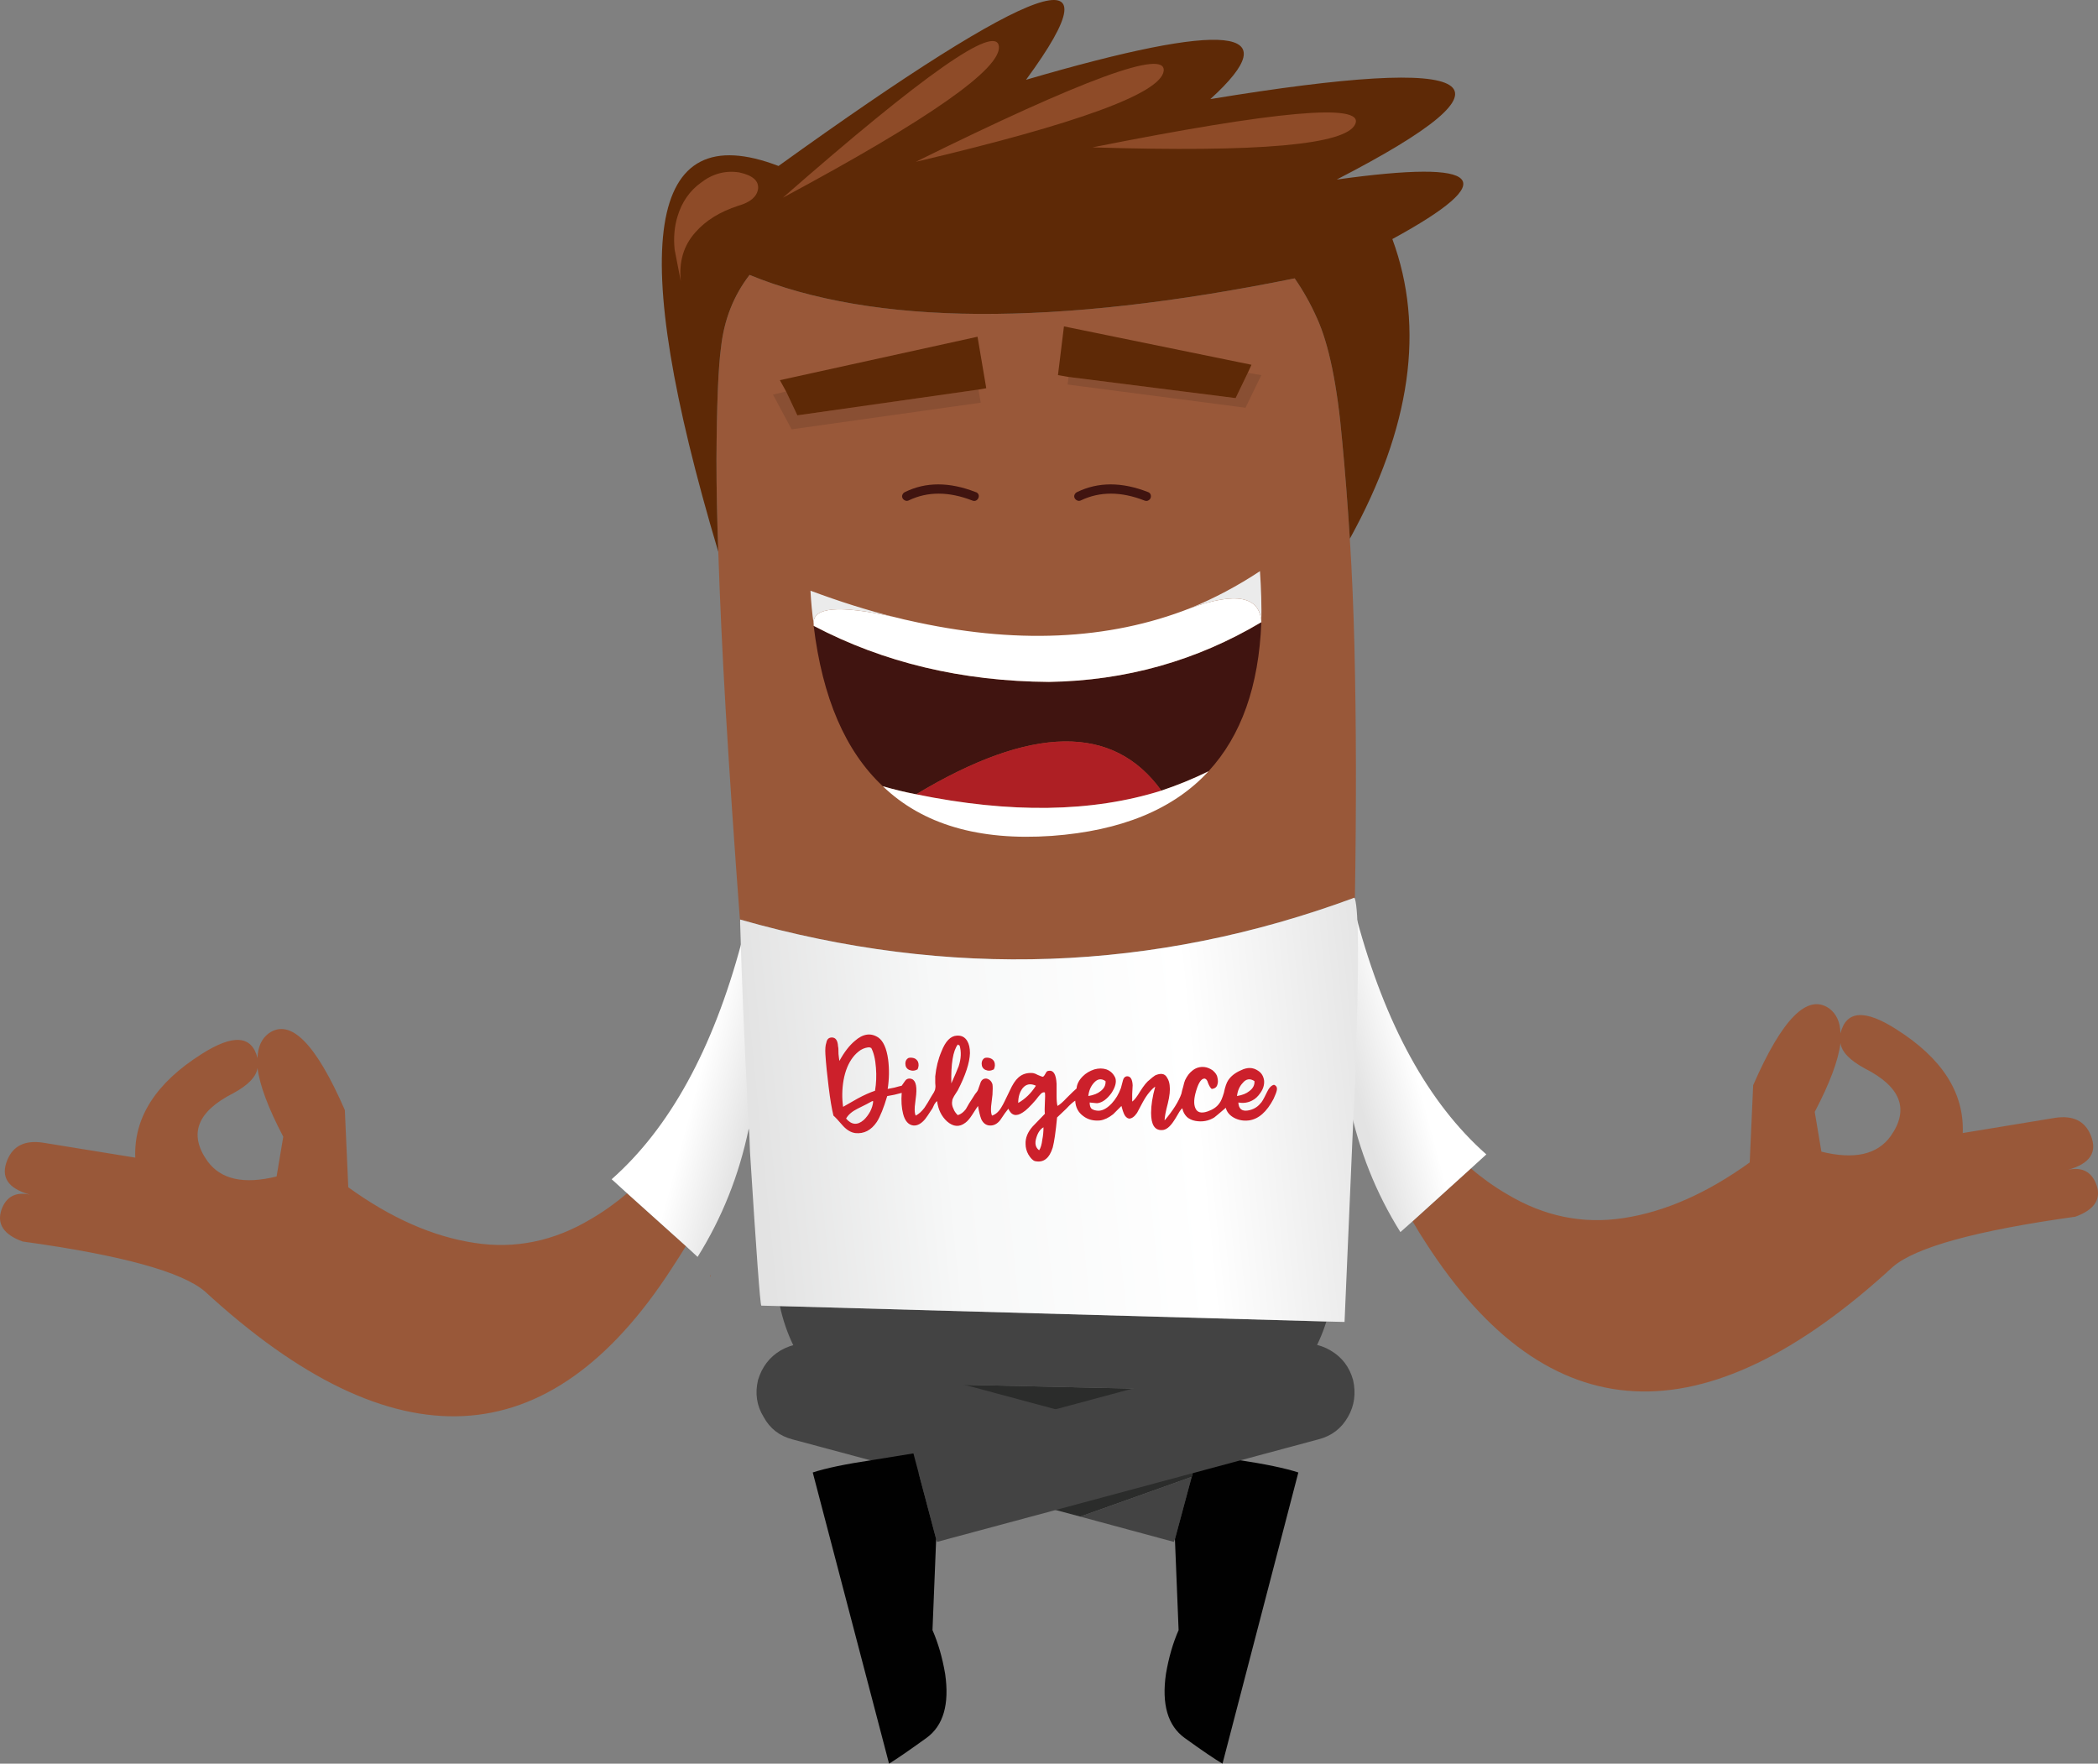 <?xml version="1.0" encoding="utf-8"?>
<!-- Generator: Adobe Illustrator 15.1.0, SVG Export Plug-In . SVG Version: 6.00 Build 0)  -->
<!DOCTYPE svg PUBLIC "-//W3C//DTD SVG 1.1//EN" "http://www.w3.org/Graphics/SVG/1.1/DTD/svg11.dtd">
<svg version="1.1" id="Layer_1" xmlns="http://www.w3.org/2000/svg" xmlns:xlink="http://www.w3.org/1999/xlink" x="0px" y="0px"
	 width="456.455px" height="383.711px" viewBox="0 0 456.455 383.711" enable-background="new 0 0 456.455 383.711"
	 xml:space="preserve">
<rect x="0" y="0" width="456.455" height="383.711" fill="#808080" stroke="none"/>
<g>
	<path fill="#995839" d="M320.028,254.211c2.435,2.1,5.05,3.967,7.851,5.6c8.065,4.834,16.517,6.567,25.351,5.2
		c9-1.366,18.149-5.399,27.449-12.1l0.75-16.8c6.301-14.467,11.816-20.034,16.551-16.7c1.566,1.167,2.383,2.967,2.449,5.399
		c1.232-4.967,5.267-5.267,12.101-0.899c10,6.3,14.833,13.833,14.5,22.6l20.05-3.3c3.935-0.6,6.533,0.667,7.801,3.8
		c1.5,3.667-0.149,6.167-4.95,7.5c3.101-0.667,5.167,0.433,6.2,3.3c1.065,3.101-0.468,5.4-4.601,6.9c-21.5,3-34.732,6.633-39.7,10.9
		c-41.1,37.8-74.949,36.1-101.55-5.101c-1.033-1.567-2.017-3.167-2.95-4.8L320.028,254.211z M394.827,241.912l1.45,8.65
		c7.133,1.767,12.149,0.649,15.05-3.351c4.135-5.833,2.268-10.75-5.6-14.75c-3.267-1.767-5.034-3.601-5.301-5.5
		C399.962,230.695,398.095,235.678,394.827,241.912z M149.229,271.111c-1,1.634-2.017,3.233-3.051,4.801
		c-26.6,41.199-60.449,42.9-101.55,5.1c-4.967-4.3-18.2-7.934-39.7-10.9c-4.133-1.5-5.666-3.816-4.6-6.949
		c1.032-2.833,3.1-3.917,6.199-3.25c-4.8-1.333-6.449-3.833-4.949-7.5c1.267-3.133,3.865-4.4,7.8-3.801l20.05,3.25
		c-0.333-8.732,4.483-16.25,14.45-22.549c6.867-4.367,10.917-4.066,12.149,0.899c0.066-2.433,0.884-4.233,2.45-5.399
		c4.733-3.334,10.25,2.232,16.55,16.699l0.75,16.801c9.268,6.699,18.416,10.732,27.45,12.1c8.833,1.367,17.283-0.367,25.351-5.2
		c2.8-1.633,5.417-3.5,7.85-5.601L149.229,271.111z M61.628,247.312c-3.268-6.233-5.133-11.218-5.601-14.951
		c-0.267,1.9-2.032,3.733-5.3,5.5c-7.867,4-9.732,8.918-5.601,14.75c2.899,4,7.917,5.117,15.05,3.351L61.628,247.312z"/>
	
		<linearGradient id="SVGID_1_" gradientUnits="userSpaceOnUse" x1="302.327" y1="173.474" x2="317.398" y2="177.513" gradientTransform="matrix(1 0 0 -1 -8.36 407.766)">
		<stop  offset="0.02" style="stop-color:#E3E3E3"/>
		<stop  offset="0.894" style="stop-color:#FFFFFF"/>
	</linearGradient>
	<path fill="url(#SVGID_1_)" d="M320.028,254.211l-12.7,11.5l-2.649,2.35c-5.3-8.467-9-17.732-11.1-27.8l-7.851,0.25v-40.649h9.449
		c6.2,23.065,15.601,40.166,28.2,51.3L320.028,254.211z"/>
	
		<linearGradient id="SVGID_2_" gradientUnits="userSpaceOnUse" x1="173.274" y1="167.585" x2="158.202" y2="171.62" gradientTransform="matrix(1 0 0 -1 -8.36 407.766)">
		<stop  offset="0.02" style="stop-color:#E3E3E3"/>
		<stop  offset="0.894" style="stop-color:#FFFFFF"/>
	</linearGradient>
	<path fill="url(#SVGID_2_)" d="M149.229,271.111l-12.801-11.5l-3.35-3.049c12.6-11.133,22-28.233,28.199-51.301h10.649v40.4h-9.05
		c-2.101,10.066-5.8,19.333-11.101,27.8L149.229,271.111z"/>
	<path fill="#434343" d="M169.678,284.162l118.9,3.35c-1.768,5.633-4.816,10.75-9.15,15.35l-101.8-2.299
		C173.628,295.662,170.979,290.195,169.678,284.162z"/>
	<path fill="#995839" d="M294.778,195.512c-0.065-0.066-0.101-0.133-0.101-0.199c-43.633,16.133-88.183,17.717-133.649,4.75
		c0,0.199,0,0.416,0,0.649c-1.267-16.833-2.315-32.283-3.149-46.35c-0.733-12.6-1.268-24.034-1.601-34.3
		c-0.267-7.233-0.399-13.917-0.399-20.05c0.065-12,0.399-20.167,1-24.5c0.667-5.967,2.732-11.2,6.2-15.7
		c26.934,11.067,66.467,11.317,118.6,0.75c1.834,2.633,3.45,5.517,4.851,8.65c2.601,5.7,4.435,14.65,5.5,26.85
		c0.634,6.633,1.185,13.684,1.649,21.15c0.467,7.4,0.801,15.217,1,23.45C295.078,157.395,295.111,175.678,294.778,195.512z
		 M154.528,277.662c0-0.1,0.033-0.184,0.101-0.25v0.35L154.528,277.662z"/>
	<path fill="#2B2C2B" d="M177.628,300.562l101.8,2.299c-0.333,0.367-0.633,0.684-0.899,0.951
		c-7.967,7.934-17.584,11.899-28.851,11.899h-40.3c-11.268,0-20.866-3.966-28.8-11.899
		C179.512,302.711,178.528,301.628,177.628,300.562z"/>
	<path fill="#5E2906" d="M293.678,117.211c-0.466-7.466-1.017-14.517-1.649-21.15c-1.065-12.2-2.899-21.15-5.5-26.85
		c-1.399-3.133-3.017-6.017-4.851-8.65c-52.133,10.567-91.666,10.317-118.6-0.75c-3.468,4.5-5.533,9.733-6.2,15.7
		c-0.601,4.333-0.935,12.5-1,24.5c0,6.133,0.134,12.816,0.399,20.05c-19.967-66.967-15.601-94.95,13.101-83.95
		c56.667-40.767,74.617-47.017,53.851-18.75c43.966-12.867,57.333-11.467,40.101,4.2c60.199-9.9,69.365-4.066,27.5,17.5
		c32.1-4.467,36.134-0.15,12.1,12.95C310.062,71.345,306.979,93.078,293.678,117.211z"/>
	
		<linearGradient id="SVGID_3_" gradientUnits="userSpaceOnUse" x1="119.735" y1="108.585" x2="257.299" y2="108.585" gradientTransform="matrix(0.995 -0.1 -0.1 -0.995 53.895 370.346)">
		<stop  offset="0.02" style="stop-color:#E3E3E3"/>
		<stop  offset="0.322" style="stop-color:#F7F8F8"/>
		<stop  offset="0.714" style="stop-color:#FFFFFF"/>
		<stop  offset="1" style="stop-color:#E5E5E5"/>
	</linearGradient>
	<path fill="url(#SVGID_3_)" d="M288.578,287.512l-118.9-3.35l-4.05-0.1c-0.268-0.566-1.083-11.701-2.45-33.4
		c-0.066-2.567-0.199-5.083-0.399-7.551c-0.866-17.1-1.449-31.232-1.75-42.399c0-0.233,0-0.45,0-0.649
		c45.468,12.967,90.018,11.383,133.649-4.75c0,0.066,0.034,0.133,0.101,0.199c0.833,2.7,0.899,14.167,0.2,34.4
		c-0.066,3.867-0.232,8.033-0.5,12.5l-1.95,45.199L288.578,287.512z"/>
	<path fill="#434343" d="M255.628,334.861l-0.25,0.601l-20.351-5.5l24.25-8.649L255.628,334.861z M211.928,323.762l-39.5-10.6
		c-2.833-0.732-4.933-2.367-6.3-4.9c-1.5-2.434-1.899-5.117-1.2-8.05c0.867-2.833,2.5-4.966,4.9-6.399
		c2.634-1.5,5.333-1.867,8.1-1.101l63.65,17.101L211.928,323.762z"/>
	<path fill="#010101" d="M260.578,316.211l8.949,1.45c5.768,0.866,10.083,1.767,12.95,2.7l-16.5,63.35
		c-1.566-0.898-4.316-2.768-8.25-5.6c-3.667-2.668-5.017-7.317-4.051-13.95c0.601-3.533,1.517-6.7,2.75-9.5l-0.8-19.8l3.649-13.551
		L260.578,316.211z"/>
	<polygon fill="#2B2C2B" points="211.928,323.762 241.578,309.812 260.979,315.012 260.578,316.211 259.278,321.312 
		235.028,329.961 	"/>
	<path fill="#8E4B28" d="M147.428,47.012c0.934-3.067,2.617-5.483,5.051-7.25c2.533-1.967,5.316-2.717,8.351-2.25
		c2.934,0.633,4.3,1.833,4.1,3.6c-0.267,1.7-1.699,2.917-4.3,3.65c-4,1.3-7.116,3.233-9.351,5.8
		c-2.565,2.867-3.616,6.434-3.149,10.7l-1.351-6.95C146.512,51.678,146.729,49.245,147.428,47.012z M217.328,10.062
		c0.532,4.867-15.135,15.85-47,32.95C200.995,16.145,216.661,5.162,217.328,10.062z M199.229,35.211
		c36.566-18.066,54.55-24.65,53.949-19.75C252.479,20.328,234.495,26.912,199.229,35.211z M237.678,32.062
		c40.034-7.967,59.101-9.667,57.2-5.1C292.979,31.495,273.911,33.195,237.678,32.062z"/>
	<path fill="#010101" fill-opacity="0.102" d="M271.479,81.112l2.949,0.5l-3.449,7.1l-38.7-5.05l0.2-1.65l36.351,4.6L271.479,81.112
		z M171.028,85.162l2.45,5.2l39.399-5.6l0.5,2.85l-41.149,5.8l-4.051-7.55L171.028,85.162z"/>
	<path fill="#401410" d="M212.278,107.062c0.268,0.067,0.468,0.233,0.601,0.5c0.101,0.233,0.101,0.483,0,0.75s-0.283,0.467-0.55,0.6
		c-0.233,0.1-0.483,0.1-0.75,0c-5.135-2-9.75-2.017-13.851-0.05c-0.267,0.133-0.517,0.15-0.75,0.05
		c-0.267-0.1-0.467-0.267-0.601-0.5c-0.133-0.267-0.149-0.517-0.05-0.75c0.1-0.267,0.282-0.467,0.55-0.6
		C201.411,104.828,206.545,104.828,212.278,107.062z M235.178,108.862c-0.267,0.133-0.517,0.15-0.75,0.05
		c-0.267-0.1-0.466-0.267-0.6-0.5c-0.135-0.267-0.15-0.517-0.051-0.75c0.101-0.267,0.283-0.467,0.551-0.6
		c4.6-2.233,9.75-2.233,15.449,0c0.233,0.067,0.416,0.233,0.551,0.5c0.1,0.267,0.1,0.533,0,0.8c-0.101,0.233-0.283,0.417-0.551,0.55
		c-0.232,0.1-0.482,0.1-0.75,0C243.928,106.912,239.312,106.895,235.178,108.862z"/>
	<path fill="#434343" d="M203.678,334.861l-4.949-18.649l-0.301-1.2l82.95-22.3c2.834-0.767,5.533-0.399,8.101,1.101
		c2.466,1.434,4.101,3.566,4.899,6.399c0.667,2.935,0.3,5.617-1.101,8.05c-1.434,2.533-3.584,4.168-6.449,4.9l-82.95,22.3
		L203.678,334.861z"/>
	<path fill="#010101" d="M198.729,316.211l4.949,18.65l-0.8,19.8c1.232,2.8,2.149,5.967,2.75,9.5
		c0.967,6.633-0.383,11.282-4.05,13.95c-3.935,2.832-6.65,4.699-8.15,5.6l-16.6-63.35c2.833-0.935,7.149-1.834,12.949-2.7
		L198.729,316.211z"/>
	<path fill="#5E2906" d="M271.479,81.112l-2.649,5.5l-36.351-4.6l-2.301-0.4l1.301-10.6l40.8,8.35L271.479,81.112z M171.028,85.162
		l-1.351-2.45l43-9.45l1.9,11.2l-1.7,0.3l-39.399,5.6L171.028,85.162z"/>
	<path fill="#401410" d="M192.078,171.062c-8.135-7.6-13.15-19.233-15.051-34.9c15.2,8,32.268,12.067,51.2,12.2
		c16.699-0.267,32.101-4.6,46.199-13c-0.533,13.9-4.366,24.716-11.5,32.45c-3.333,1.633-6.75,3.033-10.25,4.2
		c-10.466-14.533-28.25-14.267-53.35,0.8C196.895,172.345,194.479,171.762,192.078,171.062z"/>
	<path fill="#AE1F24" d="M252.678,172.012c-15.066,4.733-32.85,5-53.35,0.8C224.428,157.745,242.212,157.479,252.678,172.012z"/>
	<path fill="#FFFFFF" d="M274.428,135.362c-14.1,8.4-29.5,12.733-46.199,13c-18.934-0.133-36-4.2-51.2-12.2c0-0.133,0-0.267,0-0.4
		c-0.334-3.667,5.468-4.184,17.399-1.55l1.25,0.3c0.601,0.167,1.233,0.316,1.9,0.45c23.065,5.267,43.532,4.383,61.399-2.65
		C268.944,128.711,274.095,129.729,274.428,135.362z M199.328,172.812c20.5,4.2,38.282,3.934,53.35-0.8
		c3.5-1.167,6.917-2.567,10.25-4.2c-7.6,8.267-18.966,12.95-34.1,14.05c-15.866,1.1-28.116-2.5-36.75-10.8
		C194.479,171.762,196.895,172.345,199.328,172.812z"/>
	<path fill="#EBEBEB" d="M194.428,134.211c-11.933-2.633-17.733-2.117-17.399,1.55c-0.334-2.3-0.565-4.717-0.699-7.25
		C182.562,130.845,188.595,132.745,194.428,134.211z M258.979,132.312c5.268-2.167,10.316-4.85,15.149-8.05
		c0.267,3.867,0.367,7.566,0.3,11.1C274.095,129.729,268.944,128.711,258.979,132.312z"/>
	<path fill="#CC202B" d="M199.628,232.662c-0.601,0.333-1.217,0.367-1.851,0.1c-0.532-0.267-0.8-0.717-0.8-1.35
		c0-0.533,0.199-0.934,0.601-1.2c0.333-0.133,0.75-0.133,1.25,0c0.399,0.133,0.699,0.399,0.899,0.8
		C199.928,231.545,199.895,232.095,199.628,232.662z"/>
	<path fill="#CC202B" d="M216.328,231.012c0.199,0.533,0.167,1.083-0.101,1.65c-0.634,0.333-1.25,0.367-1.851,0.1
		c-0.533-0.267-0.8-0.717-0.8-1.35c0-0.533,0.199-0.934,0.6-1.2c0.334-0.133,0.733-0.133,1.2,0
		C215.812,230.345,216.128,230.611,216.328,231.012z"/>
	<path fill="#CC202B" d="M277.178,236.012c-0.6,0.133-1.133,0.717-1.6,1.75c-0.635,1.333-1.083,2.1-1.351,2.301
		c-0.667,0.832-1.584,1.35-2.75,1.549c-1.301,0.201-1.982-0.383-2.051-1.75c1.034,0.201,2.017,0.066,2.95-0.399
		c0.7-0.333,1.315-0.899,1.851-1.7c0.601-0.832,0.866-1.717,0.8-2.65c-0.134-0.967-0.565-1.684-1.3-2.149
		c-1.101-0.767-2.351-0.8-3.75-0.101c-1.232,0.533-2.149,1.25-2.75,2.15c-0.367,0.533-0.684,1.45-0.95,2.75
		c-0.334,1.133-0.667,1.9-1,2.301c-0.532,0.767-1.384,1.35-2.55,1.75c-1.367,0.467-2.25,0.232-2.649-0.701
		c-0.4-0.899-0.333-2.199,0.199-3.899c0.533-1.767,1.149-2.616,1.851-2.55c0.334,0.1,0.565,0.417,0.7,0.949
		c0.267,0.668,0.532,1.101,0.8,1.301c0.7-0.066,1.117-0.4,1.25-1c0.134-0.4,0.134-0.883,0-1.45c-0.066-0.532-0.416-1.065-1.05-1.601
		c-0.601-0.399-1.167-0.633-1.7-0.699c-1.033-0.133-1.95,0.133-2.75,0.8c-0.601,0.468-1.116,1.149-1.55,2.05
		c-0.135,0.334-0.268,0.801-0.4,1.4c-0.199,0.667-0.333,1.184-0.398,1.55c-0.602,1.7-1.816,3.634-3.65,5.8
		c0-0.699,0.233-1.934,0.7-3.699c0.399-1.601,0.533-2.918,0.399-3.95c-0.066-0.601-0.232-1.117-0.5-1.55
		c-0.267-0.533-0.634-0.834-1.101-0.9c-0.435-0.066-0.95,0.033-1.55,0.3c-0.4,0.267-0.801,0.583-1.2,0.95
		c-0.566,0.4-1.25,1.232-2.05,2.5c-0.733,1.232-1.316,1.982-1.75,2.25c0-0.333,0-0.867,0-1.6c0.065-0.967,0.1-1.617,0.1-1.95
		c-0.065-1.367-0.5-2.017-1.3-1.95c-0.399,0.066-0.666,0.35-0.8,0.85c-0.066,0.268-0.218,0.834-0.45,1.7
		c-0.467,1.3-1.133,2.417-2,3.351c-1.166,1.232-2.283,1.75-3.351,1.55c-0.434-0.067-0.782-0.2-1.05-0.4
		c-0.267-0.267-0.399-0.716-0.399-1.35c0.532,0.065,0.865,0.1,1,0.1c0.365,0.067,0.684,0.067,0.949,0
		c0.935-0.2,1.851-0.899,2.75-2.1c0.866-1.3,1.166-2.4,0.899-3.3c-0.399-0.934-1.05-1.566-1.949-1.9
		c-0.801-0.268-1.684-0.268-2.649,0c-1,0.333-1.833,0.833-2.5,1.5c-0.833,0.833-1.283,1.717-1.351,2.65
		c-0.334,0.267-1.051,0.949-2.149,2.05c-0.801,0.866-1.468,1.45-2,1.75c-0.135-0.5-0.2-1.218-0.2-2.15c0-1.633,0-2.517,0-2.649
		c-0.101-2.033-0.649-2.983-1.649-2.851c-0.334,0-0.566,0.167-0.699,0.5c-0.2,0.4-0.4,0.667-0.602,0.8
		c-0.166,0-0.55-0.133-1.148-0.399c-0.334-0.2-0.667-0.333-1-0.4c-1.301-0.133-2.385,0.2-3.25,1
		c-0.635,0.567-1.25,1.517-1.852,2.851c-0.966,2.033-1.517,3.133-1.648,3.3c-0.602,1.133-1.334,1.833-2.2,2.1
		c-0.2-0.399-0.268-1.065-0.2-2c0.134-1.167,0.233-2.017,0.3-2.55c0.067-1.033,0.067-1.783,0-2.25
		c-0.199-0.667-0.616-1.083-1.25-1.25c-0.6-0.066-1.033,0.184-1.3,0.75c-0.133,0.333-0.333,0.9-0.6,1.7
		c-0.066,0.2-0.283,0.517-0.65,0.95c-0.333,0.533-0.566,0.899-0.7,1.1c-0.333,0.467-0.767,1.184-1.3,2.15
		c-0.5,0.666-1.083,1.1-1.75,1.3c-0.467-0.468-0.767-0.9-0.899-1.3c-0.334-0.633-0.434-1.25-0.301-1.851c0-0.2,0.134-0.532,0.4-1
		c0.399-0.633,0.667-1.05,0.8-1.25c1.7-3.3,2.584-6,2.65-8.1c0-1.101-0.2-1.983-0.602-2.65c-0.5-0.833-1.25-1.216-2.25-1.149
		c-1.366,0.066-2.482,1.217-3.35,3.449c-0.7,1.633-1.15,3.434-1.351,5.4c0,0.333,0,0.816,0,1.45c0.066,0.532,0.066,0.933,0,1.2
		c0,0.199-0.101,0.482-0.301,0.85c-0.133,0.2-0.3,0.467-0.5,0.8c-0.6,1.067-1.116,1.917-1.55,2.55
		c-0.601,0.801-1.233,1.367-1.899,1.7c-0.2-0.399-0.267-1.065-0.2-2c0.134-1.167,0.233-2.017,0.301-2.55
		c0.199-2.167-0.218-3.333-1.25-3.5c-0.533-0.066-0.935,0.117-1.2,0.55c-0.133,0.2-0.366,0.534-0.7,1
		c-0.333,0.067-0.85,0.2-1.55,0.4c-0.601,0.133-1.101,0.233-1.5,0.3c0.334-2.167,0.367-4.3,0.101-6.4
		c-0.334-2.434-1.051-4.033-2.149-4.8c-1.634-1.065-3.333-0.815-5.101,0.75c-1.199,1-2.316,2.45-3.351,4.351
		c-0.066-0.334-0.133-0.834-0.2-1.5c0-0.967-0.033-1.518-0.1-1.65c-0.066-1.3-0.518-1.95-1.351-1.95c-0.667,0-1.066,0.384-1.2,1.15
		c-0.199,0.532-0.267,1.383-0.199,2.55c0.134,2.033,0.365,4.367,0.699,7c0.333,2.732,0.685,4.833,1.051,6.3
		c0.333,0.267,1.032,1.017,2.1,2.25c0.834,0.9,1.717,1.417,2.65,1.55c1.899,0.2,3.467-0.617,4.699-2.449
		c0.733-1.168,1.483-3.033,2.25-5.601c0.399-0.065,0.935-0.167,1.601-0.3c0.767-0.2,1.283-0.333,1.55-0.4
		c-0.133,1.733-0.033,3.25,0.301,4.551c0.399,1.566,1.149,2.416,2.25,2.55c0.866,0.065,1.717-0.4,2.551-1.4
		c0.199-0.233,0.732-1.017,1.6-2.35c0.2-0.4,0.334-0.685,0.4-0.851c0.199-0.332,0.398-0.566,0.6-0.699
		c0.233,1.832,0.95,3.3,2.15,4.399c1.365,1.2,2.699,1.3,4,0.3c0.467-0.332,0.967-0.916,1.5-1.75c0.767-1.199,1.184-1.832,1.25-1.899
		c0.199,1.2,0.434,2.149,0.699,2.85c0.399,0.867,1,1.333,1.801,1.4c0.898,0.065,1.684-0.333,2.35-1.2
		c0.767-1.167,1.351-1.982,1.75-2.45c0.667,1.5,1.717,1.767,3.15,0.8c0.666-0.399,1.615-1.316,2.85-2.75
		c0.4-0.533,0.7-0.899,0.9-1.1c0.333-0.434,0.684-0.6,1.05-0.5c0.065,0.4,0.065,1.133,0,2.2c-0.066,1.167-0.066,1.983,0,2.45
		c-0.566,0.6-1.45,1.517-2.65,2.75c-1.1,1.232-1.616,2.517-1.55,3.85c0,0.768,0.2,1.518,0.601,2.25
		c0.5,0.833,0.983,1.316,1.449,1.45c1.834,0.399,3.117-0.583,3.852-2.95c0.333-1.232,0.648-3.417,0.949-6.55
		c0.199-0.2,0.866-0.833,2-1.9c0.833-0.899,1.483-1.483,1.949-1.75c0.067,1.435,0.65,2.55,1.75,3.351
		c1,0.767,2.217,1.082,3.65,0.949c0.934-0.133,1.884-0.582,2.85-1.35c0.467-0.467,1.067-1.066,1.801-1.8
		c0.233,0.866,0.416,1.433,0.551,1.7c0.267,0.6,0.633,0.949,1.1,1.05c0.601,0,1.184-0.417,1.75-1.25
		c0.267-0.468,0.667-1.218,1.2-2.25c0.467-0.867,0.95-1.601,1.45-2.2c0.532-0.633,0.967-1.05,1.3-1.25
		c-0.601,2.167-0.9,4.066-0.9,5.7c0,2.565,0.784,3.815,2.352,3.75c0.865,0,1.732-0.667,2.6-2c0.233-0.333,0.55-0.851,0.95-1.55
		c0.333-0.601,0.634-1,0.899-1.2c0.134,0.733,0.467,1.366,1,1.899c0.5,0.434,1.116,0.717,1.851,0.851
		c1.5,0.267,2.866,0.017,4.1-0.75c0.268-0.2,1.102-0.9,2.5-2.101c0.233,0.934,0.852,1.668,1.852,2.2
		c0.967,0.5,2.017,0.685,3.148,0.55c2.102-0.267,3.9-1.832,5.4-4.699c0.399-0.867,0.634-1.483,0.7-1.851
		C277.911,236.611,277.712,236.211,277.178,236.012z M189.328,241.812c-0.4,0.732-0.866,1.35-1.4,1.85
		c-1.366,1.199-2.649,1.1-3.85-0.301c0.467-0.832,1.3-1.549,2.5-2.149c1.434-0.7,2.5-1.25,3.199-1.649c0.134,0,0.2,0.033,0.2,0.1
		C189.911,240.361,189.694,241.078,189.328,241.812z M190.378,237.312c-1.101,0.367-2.333,0.916-3.7,1.649
		c-0.733,0.399-1.816,1.017-3.25,1.851c-0.267-1.9-0.233-3.834,0.101-5.801c0.366-2.033,1.051-3.699,2.051-5
		c0.467-0.6,1.017-1.117,1.649-1.55c0.666-0.399,1.333-0.601,2-0.601l0.101,0.101c0.065,0,0.134,0,0.199,0
		c0.566,1.034,0.916,2.5,1.051,4.399C190.712,234.062,190.645,235.711,190.378,237.312z M208.378,227.262
		c0.065,0,0.134,0.033,0.2,0.1c0.065,0.066,0.134,0.101,0.199,0.101c0.399,1.367,0.333,2.867-0.199,4.5
		c-0.333,0.867-0.866,2.117-1.601,3.75C206.878,231.445,207.345,228.628,208.378,227.262z M221.528,239.961
		c0-1.333,0.333-2.417,1-3.25c0.733-0.867,1.685-1.033,2.851-0.5C224.345,237.845,223.062,239.095,221.528,239.961z
		 M226.778,247.912c-0.134,1.1-0.366,1.883-0.699,2.35c-0.801-0.6-1-1.517-0.601-2.75c0.333-1.1,0.851-1.85,1.55-2.25
		C227.028,246.229,226.944,247.111,226.778,247.912z M237.979,235.611c0.768-0.899,1.616-1.033,2.55-0.399
		c0.066,0.867-0.3,1.601-1.101,2.2c-0.6,0.5-1.483,0.85-2.649,1.05C236.911,237.295,237.312,236.345,237.979,235.611z
		 M270.378,235.611c0.732-0.899,1.584-1.033,2.55-0.399c0.067,0.867-0.316,1.601-1.149,2.2c-0.601,0.5-1.482,0.85-2.649,1.05
		C269.262,237.295,269.678,236.345,270.378,235.611z"/>
</g>
</svg>
